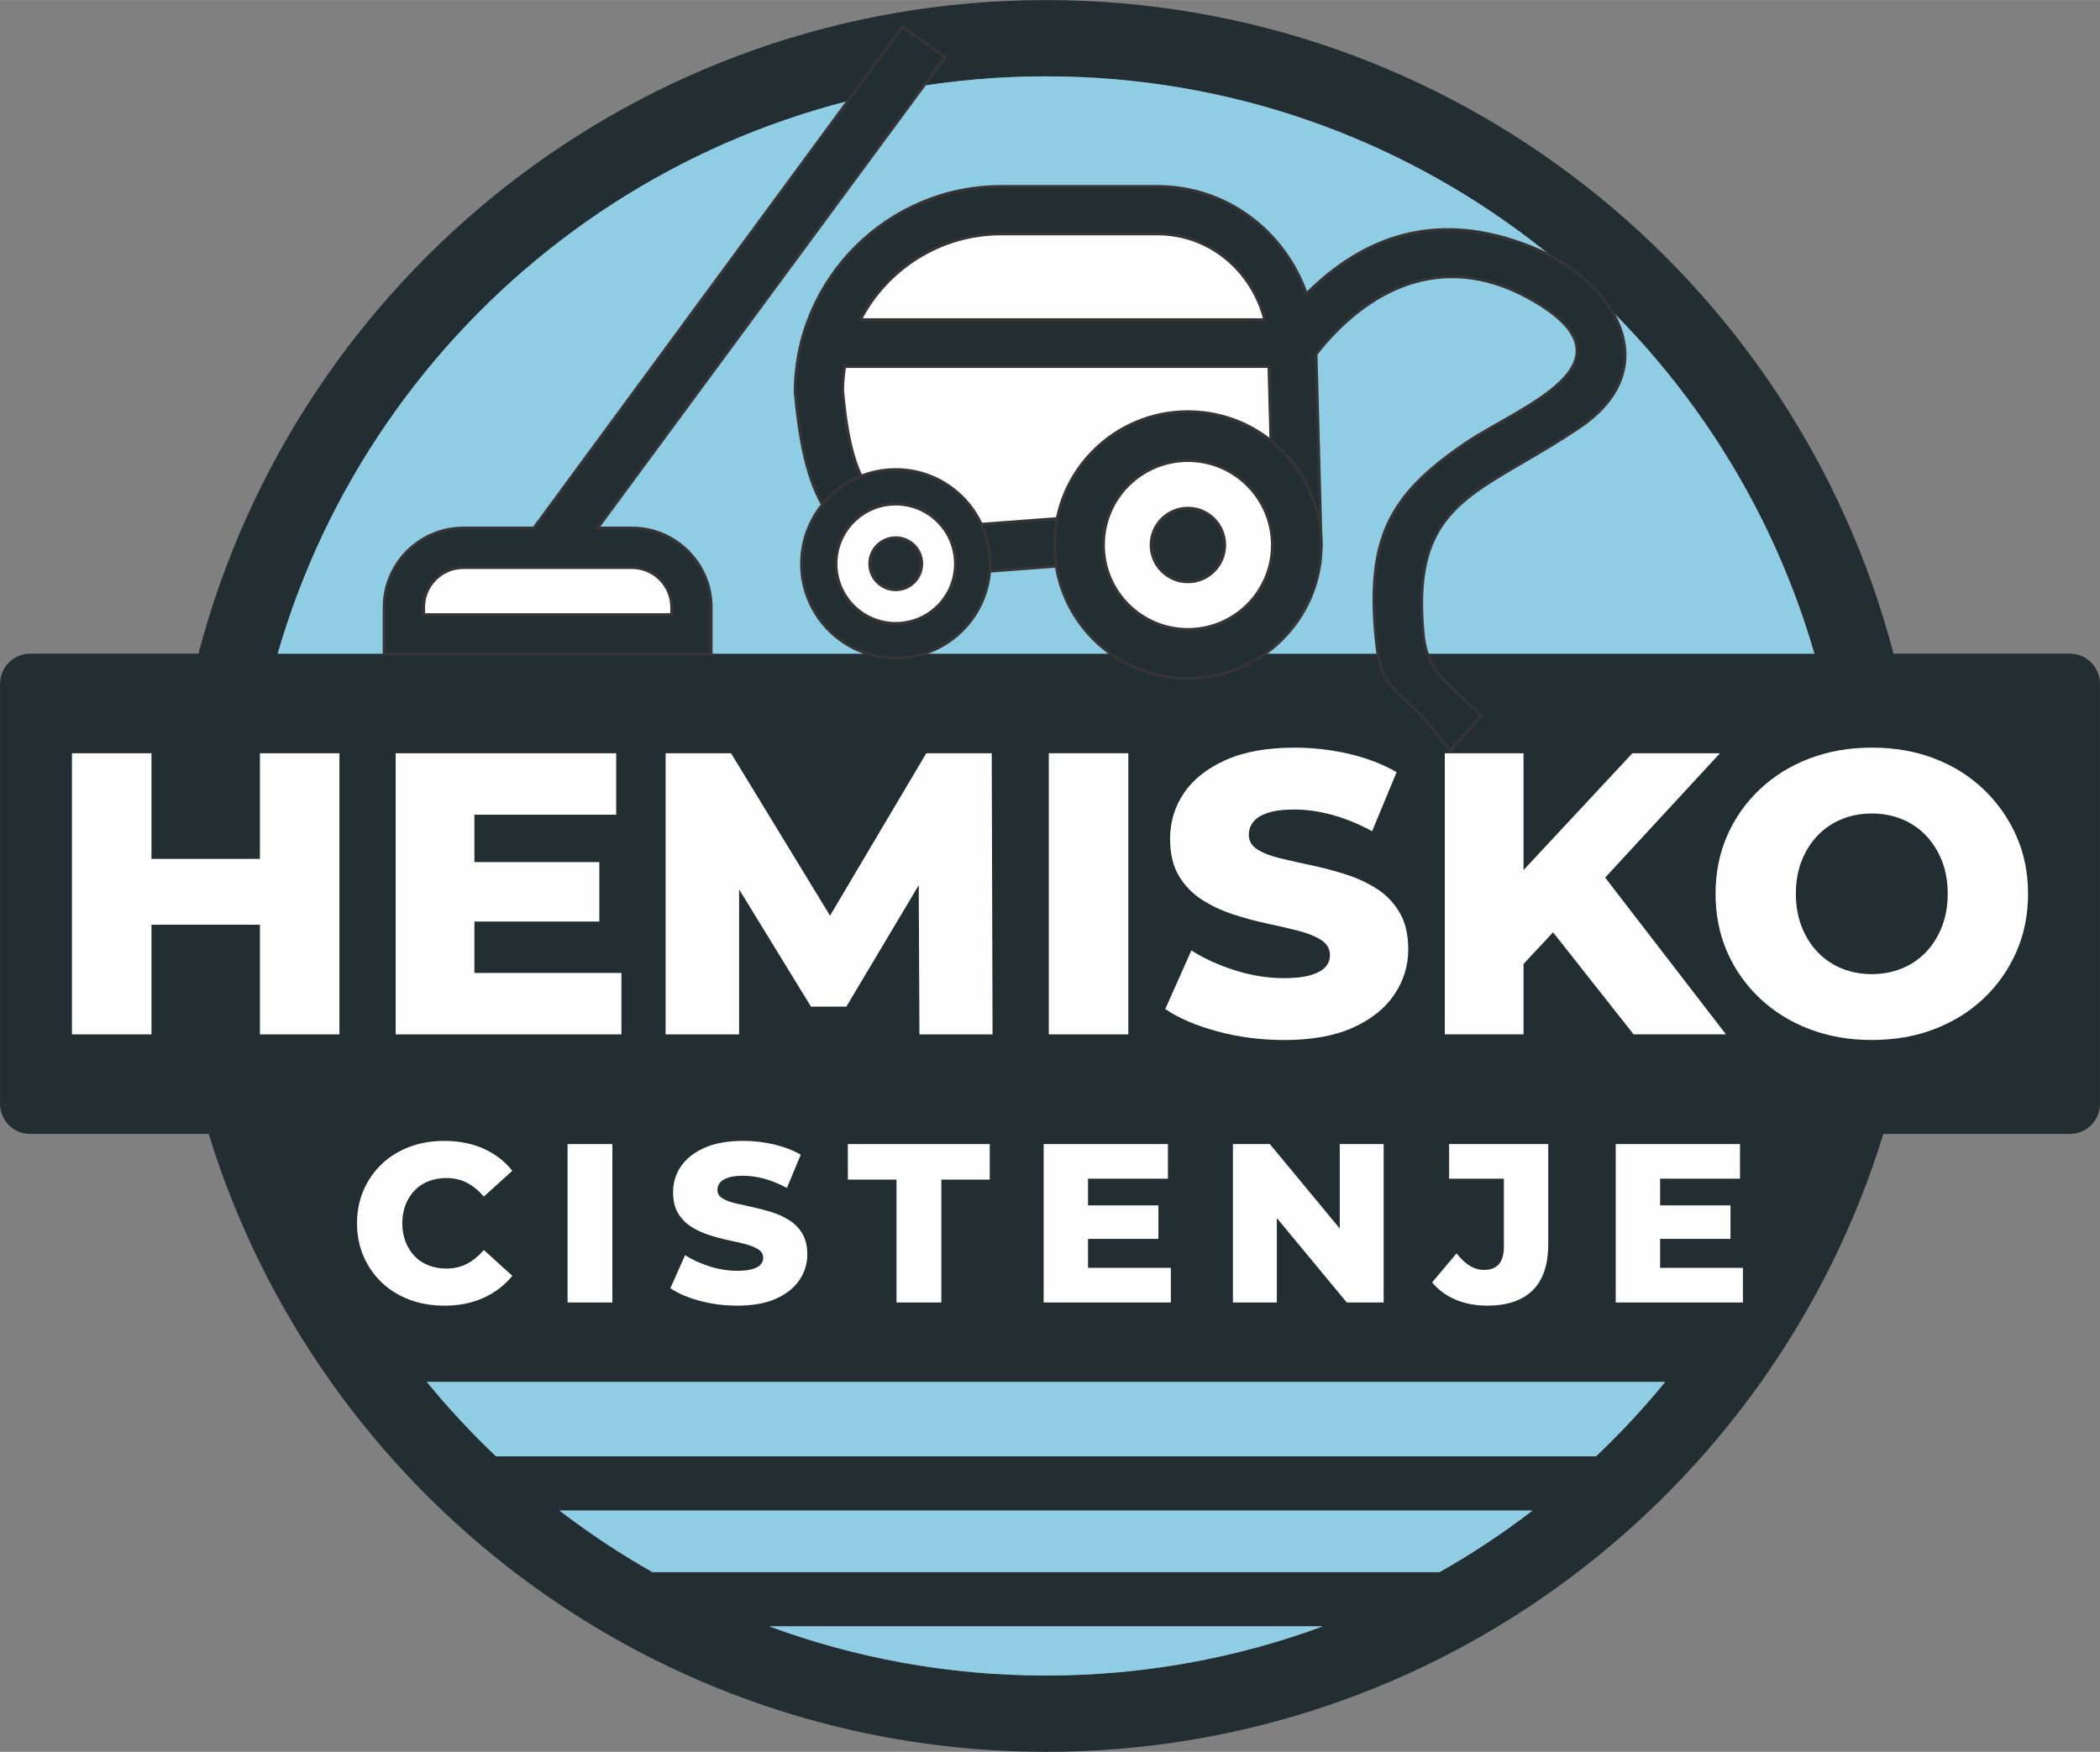 <?xml version="1.0" encoding="UTF-8"?> <svg xmlns="http://www.w3.org/2000/svg" xmlns:xlink="http://www.w3.org/1999/xlink" xmlns:xodm="http://www.corel.com/coreldraw/odm/2003" xml:space="preserve" width="5.222in" height="4.357in" version="1.1" style="shape-rendering:geometricPrecision; text-rendering:geometricPrecision; image-rendering:optimizeQuality; fill-rule:evenodd; clip-rule:evenodd" viewBox="0 0 1128.36 941.39"><rect x="0" y="0" width="1128.36" height="941.39" fill="#808080" stroke="none"/> <defs> <style type="text/css"> .str0 {stroke:#373435;stroke-width:1.5;stroke-miterlimit:2.613} .fil4 {fill:none} .fil3 {fill:#FEFEFE} .fil5 {fill:#FEFEFE} .fil0 {fill:#232E32} .fil1 {fill:#8FCDE4} .fil2 {fill:#FEFEFE;fill-rule:nonzero} </style> </defs> <g id="Layer_x0020_1">  <path class="fil0" d="M562.04 41.01c195.85,0 361.08,131.04 412.84,310.23l-825.68 0c51.76,-179.18 216.99,-310.23 412.84,-310.23zm-211.43 803.82l422.87 0c17.45,-9.88 34.14,-20.95 49.96,-33.1l-522.78 0c15.82,12.15 32.51,23.22 49.96,33.1zm360.13 29.12l-297.39 0c46.33,17.1 96.42,26.43 148.69,26.43 52.27,0 102.36,-9.34 148.69,-26.43zm-444.18 -91.34l590.97 0c13.22,-12.53 25.65,-25.88 37.19,-39.99l-665.35 0c11.54,14.11 23.97,27.46 37.19,39.99zm-250.39 -431.37l90.49 0c52.87,-202.1 236.7,-351.23 455.38,-351.23 218.68,0 402.51,149.13 455.38,351.23l94.77 0c8.89,0 16.16,7.27 16.16,16.16l0 225.78c0,8.89 -7.27,16.16 -16.16,16.16l-100.23 0c-59.19,192.28 -238.23,332.04 -449.92,332.04 -211.7,0 -390.74,-139.76 -449.92,-332.04l-95.95 0c-8.89,0 -16.16,-7.27 -16.16,-16.16l0 -225.78c0,-8.89 7.27,-16.16 16.16,-16.16z"></path> <path class="fil1" d="M894.71 742.62l-665.35 0c11.54,14.11 23.97,27.46 37.19,39.99l590.97 0c13.22,-12.53 25.65,-25.88 37.19,-39.99z"></path> <path class="fil1" d="M823.43 811.73l-522.78 0c15.82,12.15 32.51,23.22 49.96,33.1l422.87 0c17.45,-9.88 34.14,-20.95 49.96,-33.1z"></path> <path class="fil1" d="M710.73 873.95l-297.39 0c46.33,17.1 96.42,26.43 148.69,26.43 52.27,0 102.36,-9.34 148.69,-26.43z"></path> <g id="_1615639282576"> <path class="fil2" d="M139.66 555.83l0 -151.07 42.73 0 0 151.07 -42.73 0zm-101 0l0 -151.07 42.73 0 0 151.07 -42.73 0zm39.71 -58.92l0 -35.39 64.31 0 0 35.39 -64.31 0z"></path> <path class="fil2" d="M212.61 555.83l0 -151.07 118.48 0 0 33.02 -76.18 0 0 85.03 78.99 0 0 33.02 -121.29 0zm39.28 -60.64l0 -31.94 70.14 0 0 31.94 -70.14 0z"></path> <polygon class="fil2" points="357.64,555.83 357.64,404.75 392.81,404.75 455.4,507.48 436.84,507.48 497.7,404.75 532.88,404.75 533.31,555.83 494.03,555.83 493.6,464.53 500.29,464.53 454.75,540.93 435.76,540.93 388.93,464.53 397.13,464.53 397.13,555.83 "></polygon> <polygon class="fil2" points="563.53,555.83 563.53,404.75 606.26,404.75 606.26,555.83 "></polygon> <path class="fil2" d="M689.78 558.85c-12.37,0 -24.28,-1.55 -35.72,-4.64 -11.44,-3.09 -20.75,-7.09 -27.95,-11.98l14.03 -31.51c6.76,4.32 14.57,7.88 23.42,10.68 8.85,2.81 17.66,4.21 26.44,4.21 5.9,0 10.65,-0.54 14.24,-1.62 3.6,-1.08 6.22,-2.52 7.88,-4.32 1.65,-1.8 2.48,-3.92 2.48,-6.37 0,-3.45 -1.58,-6.19 -4.75,-8.2 -3.17,-2.01 -7.27,-3.67 -12.3,-4.96 -5.04,-1.29 -10.61,-2.59 -16.73,-3.88 -6.11,-1.3 -12.23,-2.95 -18.34,-4.96 -6.11,-2.01 -11.69,-4.64 -16.73,-7.88 -5.04,-3.24 -9.14,-7.48 -12.3,-12.73 -3.17,-5.25 -4.75,-11.91 -4.75,-19.96 0,-9.06 2.48,-17.27 7.45,-24.6 4.96,-7.34 12.41,-13.24 22.34,-17.7 9.93,-4.46 22.3,-6.69 37.12,-6.69 9.93,0 19.68,1.12 29.24,3.35 9.57,2.23 18.09,5.5 25.57,9.82l-13.17 31.73c-7.19,-3.88 -14.32,-6.8 -21.37,-8.74 -7.05,-1.94 -13.88,-2.91 -20.5,-2.91 -5.9,0 -10.65,0.61 -14.24,1.83 -3.6,1.22 -6.19,2.84 -7.77,4.86 -1.58,2.01 -2.37,4.32 -2.37,6.91 0,3.31 1.55,5.93 4.64,7.88 3.09,1.94 7.19,3.52 12.3,4.75 5.11,1.22 10.72,2.48 16.83,3.78 6.11,1.29 12.23,2.91 18.34,4.86 6.12,1.94 11.69,4.53 16.73,7.77 5.04,3.24 9.1,7.48 12.19,12.73 3.09,5.25 4.64,11.83 4.64,19.75 0,8.78 -2.48,16.87 -7.45,24.28 -4.96,7.41 -12.37,13.34 -22.23,17.8 -9.86,4.46 -22.27,6.69 -37.23,6.69z"></path> <path class="fil2" d="M814.52 522.37l-2.37 -47.91 64.96 -69.71 47.05 0 -64.75 70.14 -23.74 24.82 -21.15 22.66zm-38.2 33.45l0 -151.07 42.3 0 0 151.07 -42.3 0zm101.43 0l-49.21 -62.37 27.84 -29.78 71 92.15 -49.64 0z"></path> <path class="fil2" d="M1005.74 558.85c-12.09,0 -23.24,-1.94 -33.45,-5.83 -10.22,-3.89 -19.1,-9.39 -26.65,-16.51 -7.55,-7.12 -13.42,-15.43 -17.59,-24.93 -4.17,-9.5 -6.26,-19.93 -6.26,-31.29 0,-11.37 2.09,-21.8 6.26,-31.29 4.17,-9.5 10.04,-17.8 17.59,-24.93 7.55,-7.12 16.44,-12.63 26.65,-16.51 10.21,-3.88 21.37,-5.83 33.45,-5.83 12.23,0 23.42,1.94 33.56,5.83 10.14,3.89 18.96,9.39 26.44,16.51 7.48,7.12 13.35,15.43 17.59,24.93 4.24,9.5 6.37,19.93 6.37,31.29 0,11.37 -2.12,21.83 -6.37,31.4 -4.24,9.57 -10.11,17.88 -17.59,24.93 -7.48,7.05 -16.29,12.52 -26.44,16.4 -10.14,3.89 -21.33,5.83 -33.56,5.83zm0 -35.39c5.75,0 11.11,-1.01 16.08,-3.02 4.96,-2.01 9.28,-4.93 12.95,-8.74 3.67,-3.81 6.55,-8.38 8.63,-13.7 2.09,-5.32 3.13,-11.22 3.13,-17.7 0,-6.62 -1.04,-12.55 -3.13,-17.81 -2.09,-5.25 -4.96,-9.78 -8.63,-13.6 -3.67,-3.81 -7.99,-6.73 -12.95,-8.74 -4.96,-2.01 -10.32,-3.02 -16.08,-3.02 -5.76,0 -11.11,1.01 -16.08,3.02 -4.96,2.01 -9.28,4.93 -12.95,8.74 -3.67,3.81 -6.55,8.35 -8.63,13.6 -2.09,5.25 -3.13,11.19 -3.13,17.81 0,6.47 1.04,12.37 3.13,17.7 2.09,5.32 4.96,9.89 8.63,13.7 3.67,3.81 7.99,6.73 12.95,8.74 4.96,2.01 10.32,3.02 16.08,3.02z"></path> <path class="fil2" d="M238.67 701.61c-6.73,0 -12.95,-1.07 -18.67,-3.22 -5.72,-2.15 -10.66,-5.21 -14.84,-9.18 -4.18,-3.97 -7.44,-8.66 -9.79,-14.05 -2.35,-5.39 -3.53,-11.33 -3.53,-17.82 0,-6.49 1.18,-12.43 3.53,-17.82 2.35,-5.39 5.62,-10.07 9.79,-14.05 4.18,-3.97 9.12,-7.03 14.84,-9.18 5.72,-2.15 11.94,-3.22 18.67,-3.22 7.86,0 14.9,1.38 21.1,4.14 6.2,2.76 11.37,6.73 15.51,11.92l-15.32 13.87c-2.76,-3.24 -5.78,-5.72 -9.06,-7.42 -3.28,-1.7 -6.95,-2.55 -11.01,-2.55 -3.49,0 -6.69,0.57 -9.61,1.7 -2.92,1.14 -5.41,2.78 -7.48,4.93 -2.07,2.15 -3.69,4.72 -4.87,7.72 -1.18,3 -1.76,6.32 -1.76,9.97 0,3.65 0.59,6.97 1.76,9.97 1.18,3 2.8,5.57 4.87,7.72 2.07,2.15 4.56,3.79 7.48,4.93 2.92,1.14 6.12,1.7 9.61,1.7 4.05,0 7.72,-0.85 11.01,-2.55 3.28,-1.7 6.3,-4.18 9.06,-7.42l15.32 13.87c-4.14,5.11 -9.3,9.06 -15.51,11.86 -6.2,2.8 -13.24,4.2 -21.1,4.2z"></path> <polygon class="fil2" points="304.96,699.91 304.96,614.77 329.04,614.77 329.04,699.91 "></polygon> <path class="fil2" d="M396.07 701.61c-6.97,0 -13.68,-0.87 -20.13,-2.61 -6.45,-1.74 -11.7,-3.99 -15.75,-6.75l7.91 -17.76c3.81,2.43 8.21,4.44 13.2,6.02 4.99,1.58 9.95,2.37 14.9,2.37 3.32,0 6,-0.3 8.03,-0.91 2.03,-0.61 3.51,-1.42 4.44,-2.43 0.93,-1.01 1.4,-2.21 1.4,-3.59 0,-1.95 -0.89,-3.49 -2.68,-4.62 -1.78,-1.13 -4.09,-2.07 -6.93,-2.8 -2.84,-0.73 -5.98,-1.46 -9.43,-2.19 -3.45,-0.73 -6.89,-1.66 -10.34,-2.8 -3.45,-1.13 -6.59,-2.61 -9.43,-4.44 -2.84,-1.82 -5.15,-4.22 -6.93,-7.18 -1.78,-2.96 -2.68,-6.71 -2.68,-11.25 0,-5.11 1.4,-9.73 4.2,-13.87 2.8,-4.14 6.99,-7.46 12.59,-9.97 5.59,-2.51 12.57,-3.77 20.92,-3.77 5.59,0 11.09,0.63 16.48,1.89 5.39,1.26 10.2,3.1 14.41,5.53l-7.42 17.88c-4.05,-2.19 -8.07,-3.83 -12.04,-4.93 -3.97,-1.09 -7.82,-1.64 -11.55,-1.64 -3.32,0 -6,0.34 -8.03,1.03 -2.03,0.69 -3.49,1.6 -4.38,2.74 -0.89,1.14 -1.34,2.43 -1.34,3.89 0,1.87 0.87,3.34 2.61,4.44 1.74,1.09 4.05,1.99 6.93,2.68 2.88,0.69 6.04,1.4 9.49,2.13 3.45,0.73 6.89,1.64 10.34,2.74 3.45,1.09 6.59,2.55 9.43,4.38 2.84,1.82 5.13,4.22 6.87,7.18 1.74,2.96 2.61,6.67 2.61,11.13 0,4.95 -1.4,9.51 -4.2,13.68 -2.8,4.18 -6.97,7.52 -12.53,10.03 -5.55,2.51 -12.55,3.77 -20.98,3.77z"></path> <polygon class="fil2" points="481.7,699.91 481.7,633.87 455.56,633.87 455.56,614.77 531.81,614.77 531.81,633.87 505.79,633.87 505.79,699.91 "></polygon> <path class="fil2" d="M560.77 699.91l0 -85.14 66.77 0 0 18.61 -42.93 0 0 47.92 44.51 0 0 18.61 -68.35 0zm22.14 -34.18l0 -18 39.53 0 0 18 -39.53 0z"></path> <polygon class="fil2" points="662.46,699.91 662.46,614.77 682.29,614.77 729.23,671.45 719.87,671.45 719.87,614.77 743.46,614.77 743.46,699.91 723.64,699.91 676.69,643.23 686.06,643.23 686.06,699.91 "></polygon> <path class="fil2" d="M799.06 701.61c-6.24,0 -11.9,-1.07 -16.97,-3.22 -5.07,-2.15 -9.26,-5.25 -12.59,-9.3l13.14 -15.57c2.27,2.92 4.62,5.13 7.05,6.63 2.43,1.5 4.99,2.25 7.66,2.25 7.14,0 10.7,-4.14 10.7,-12.41l0 -36.61 -29.43 0 0 -18.61 53.27 0 0 53.76c0,11.11 -2.8,19.4 -8.39,24.87 -5.59,5.47 -13.74,8.21 -24.45,8.21z"></path> <path class="fil2" d="M868.15 699.91l0 -85.14 66.77 0 0 18.61 -42.93 0 0 47.92 44.51 0 0 18.61 -68.35 0zm22.14 -34.18l0 -18 39.53 0 0 18 -39.53 0z"></path> </g> <path class="fil1" d="M149.2 351.23l825.68 0c-51.76,-179.18 -216.99,-310.23 -412.84,-310.23 -195.85,0 -361.08,131.04 -412.84,310.23z"></path> <path class="fil0 str0" d="M248.93 283.72l37.91 0 198.04 -269.29 22.9 16.13 -186.68 253.16 18.52 0c23.39,0 42.53,19.14 42.53,42.53l0 25.26 -175.76 0 0 -25.26c0,-23.39 19.14,-42.53 42.53,-42.53zm-21.27 46.53l133.23 0 0 -3.99c0,-11.66 -9.61,-21.27 -21.27,-21.27l-90.69 0c-11.66,0 -21.27,9.61 -21.27,21.27l0 3.99z"></path> <path class="fil0 str0" d="M537.83 100.16l84.12 0c37.22,0 68.27,24.24 80.04,57.7 31.84,-31.77 71.16,-44.96 120.55,-25.28 44.96,17.91 73.59,64.83 26.29,96.91 -53.73,36.44 -91.21,38.42 -84.06,111.55 1.76,17.96 10.73,24.25 31.19,43.42l-16.94 19.09c-26.08,-36.78 -36.45,-27.76 -39.57,-59.32 -5.44,-54.98 6.85,-78.09 48.12,-106.16 28.37,-19.3 94.23,-42.15 37.35,-75.98 -46.34,-27.56 -87.72,-9.86 -117.76,28.15l2.75 103.3 -239.45 18c-14.4,-33.59 -36.37,-23.25 -43.21,-100.78 0,-60.82 49.76,-110.59 110.59,-110.59zm-75.52 71.59l217.23 0c-6.65,-26.08 -29.29,-46.07 -57.59,-46.07l-84.12 0c-32.71,0 -61.3,18.78 -75.52,46.07zm219.49 25.19l-227.91 0c-0.69,4.16 -1.07,8.41 -1.12,12.74 1.46,16.16 4.29,39.6 13.95,53 3.37,4.68 7.64,8.94 11.37,13.36 2.44,2.89 4.67,5.8 6.72,8.8l198.94 -14.96 -1.94 -72.95z"></path> <path class="fil3 str0" d="M484.8 284.86l198.94 -14.96 -1.94 -72.95 -227.91 0c-0.69,4.16 -1.07,8.41 -1.12,12.74 1.46,16.16 4.29,39.6 13.95,53 3.37,4.68 7.64,8.94 11.37,13.36 2.44,2.89 4.67,5.8 6.72,8.8z"></path> <path class="fil3 str0" d="M462.31 171.76l217.23 0c-6.65,-26.08 -29.29,-46.07 -57.59,-46.07l-84.12 0c-32.71,0 -61.3,18.78 -75.52,46.07z"></path> <path class="fil0 str0" d="M481.29 288.93c7.73,0 13.99,6.27 13.99,13.99 0,7.73 -6.27,13.99 -13.99,13.99 -7.73,0 -13.99,-6.27 -13.99,-13.99 0,-7.73 6.27,-13.99 13.99,-13.99zm156.99 -15.89c10.94,0 19.8,8.87 19.8,19.8 0,10.94 -8.87,19.8 -19.8,19.8 -10.94,0 -19.8,-8.87 -19.8,-19.8 0,-10.94 8.87,-19.8 19.8,-19.8zm-156.99 -20.75c27.96,0 50.63,22.67 50.63,50.63 0,27.96 -22.67,50.63 -50.63,50.63 -27.96,0 -50.63,-22.67 -50.63,-50.63 0,-27.96 22.67,-50.63 50.63,-50.63zm0 18.57c17.71,0 32.06,14.35 32.06,32.06 0,17.71 -14.35,32.06 -32.06,32.06 -17.7,0 -32.06,-14.35 -32.06,-32.06 0,-17.7 14.35,-32.06 32.06,-32.06zm156.99 -49.68c39.57,0 71.66,32.08 71.66,71.66 0,39.57 -32.08,71.66 -71.66,71.66 -39.57,0 -71.66,-32.08 -71.66,-71.66 0,-39.57 32.08,-71.66 71.66,-71.66zm0 26.29c25.06,0 45.37,20.31 45.37,45.37 0,25.06 -20.31,45.37 -45.37,45.37 -25.06,0 -45.37,-20.31 -45.37,-45.37 0,-25.06 20.31,-45.37 45.37,-45.37z"></path> <path class="fil3 str0" d="M513.35 302.92c0,-17.7 -14.35,-32.06 -32.06,-32.06 -17.7,0 -32.06,14.35 -32.06,32.06 0,17.71 14.35,32.06 32.06,32.06 17.71,0 32.06,-14.35 32.06,-32.06zm-32.06 -13.99c7.73,0 13.99,6.27 13.99,13.99 0,7.73 -6.27,13.99 -13.99,13.99 -7.73,0 -13.99,-6.27 -13.99,-13.99 0,-7.73 6.27,-13.99 13.99,-13.99z"></path> <path class="fil3 str0" d="M638.28 273.04c10.94,0 19.8,8.87 19.8,19.8 0,10.94 -8.87,19.8 -19.8,19.8 -10.94,0 -19.8,-8.87 -19.8,-19.8 0,-10.94 8.87,-19.8 19.8,-19.8zm0 -25.57c-25.06,0 -45.37,20.31 -45.37,45.37 0,25.06 20.31,45.37 45.37,45.37 25.06,0 45.37,-20.31 45.37,-45.37 0,-25.06 -20.31,-45.37 -45.37,-45.37z"></path> <path class="fil4" d="M670.48 192.42c66.93,-116.76 223.87,-19.98 152.15,26.35 -21.15,13.67 -76.87,44.52 -83.04,64 -12.02,37.96 -12.89,84.68 20.67,110.91 22.5,17.58 154.65,-39.28 178.33,-18.26"></path> <path class="fil5 str0" d="M339.62 304.99l-90.69 0c-11.66,0 -21.27,9.61 -21.27,21.27l0 3.99 133.23 0 0 -3.99c0,-11.66 -9.61,-21.27 -21.27,-21.27z"></path> </g> </svg> 